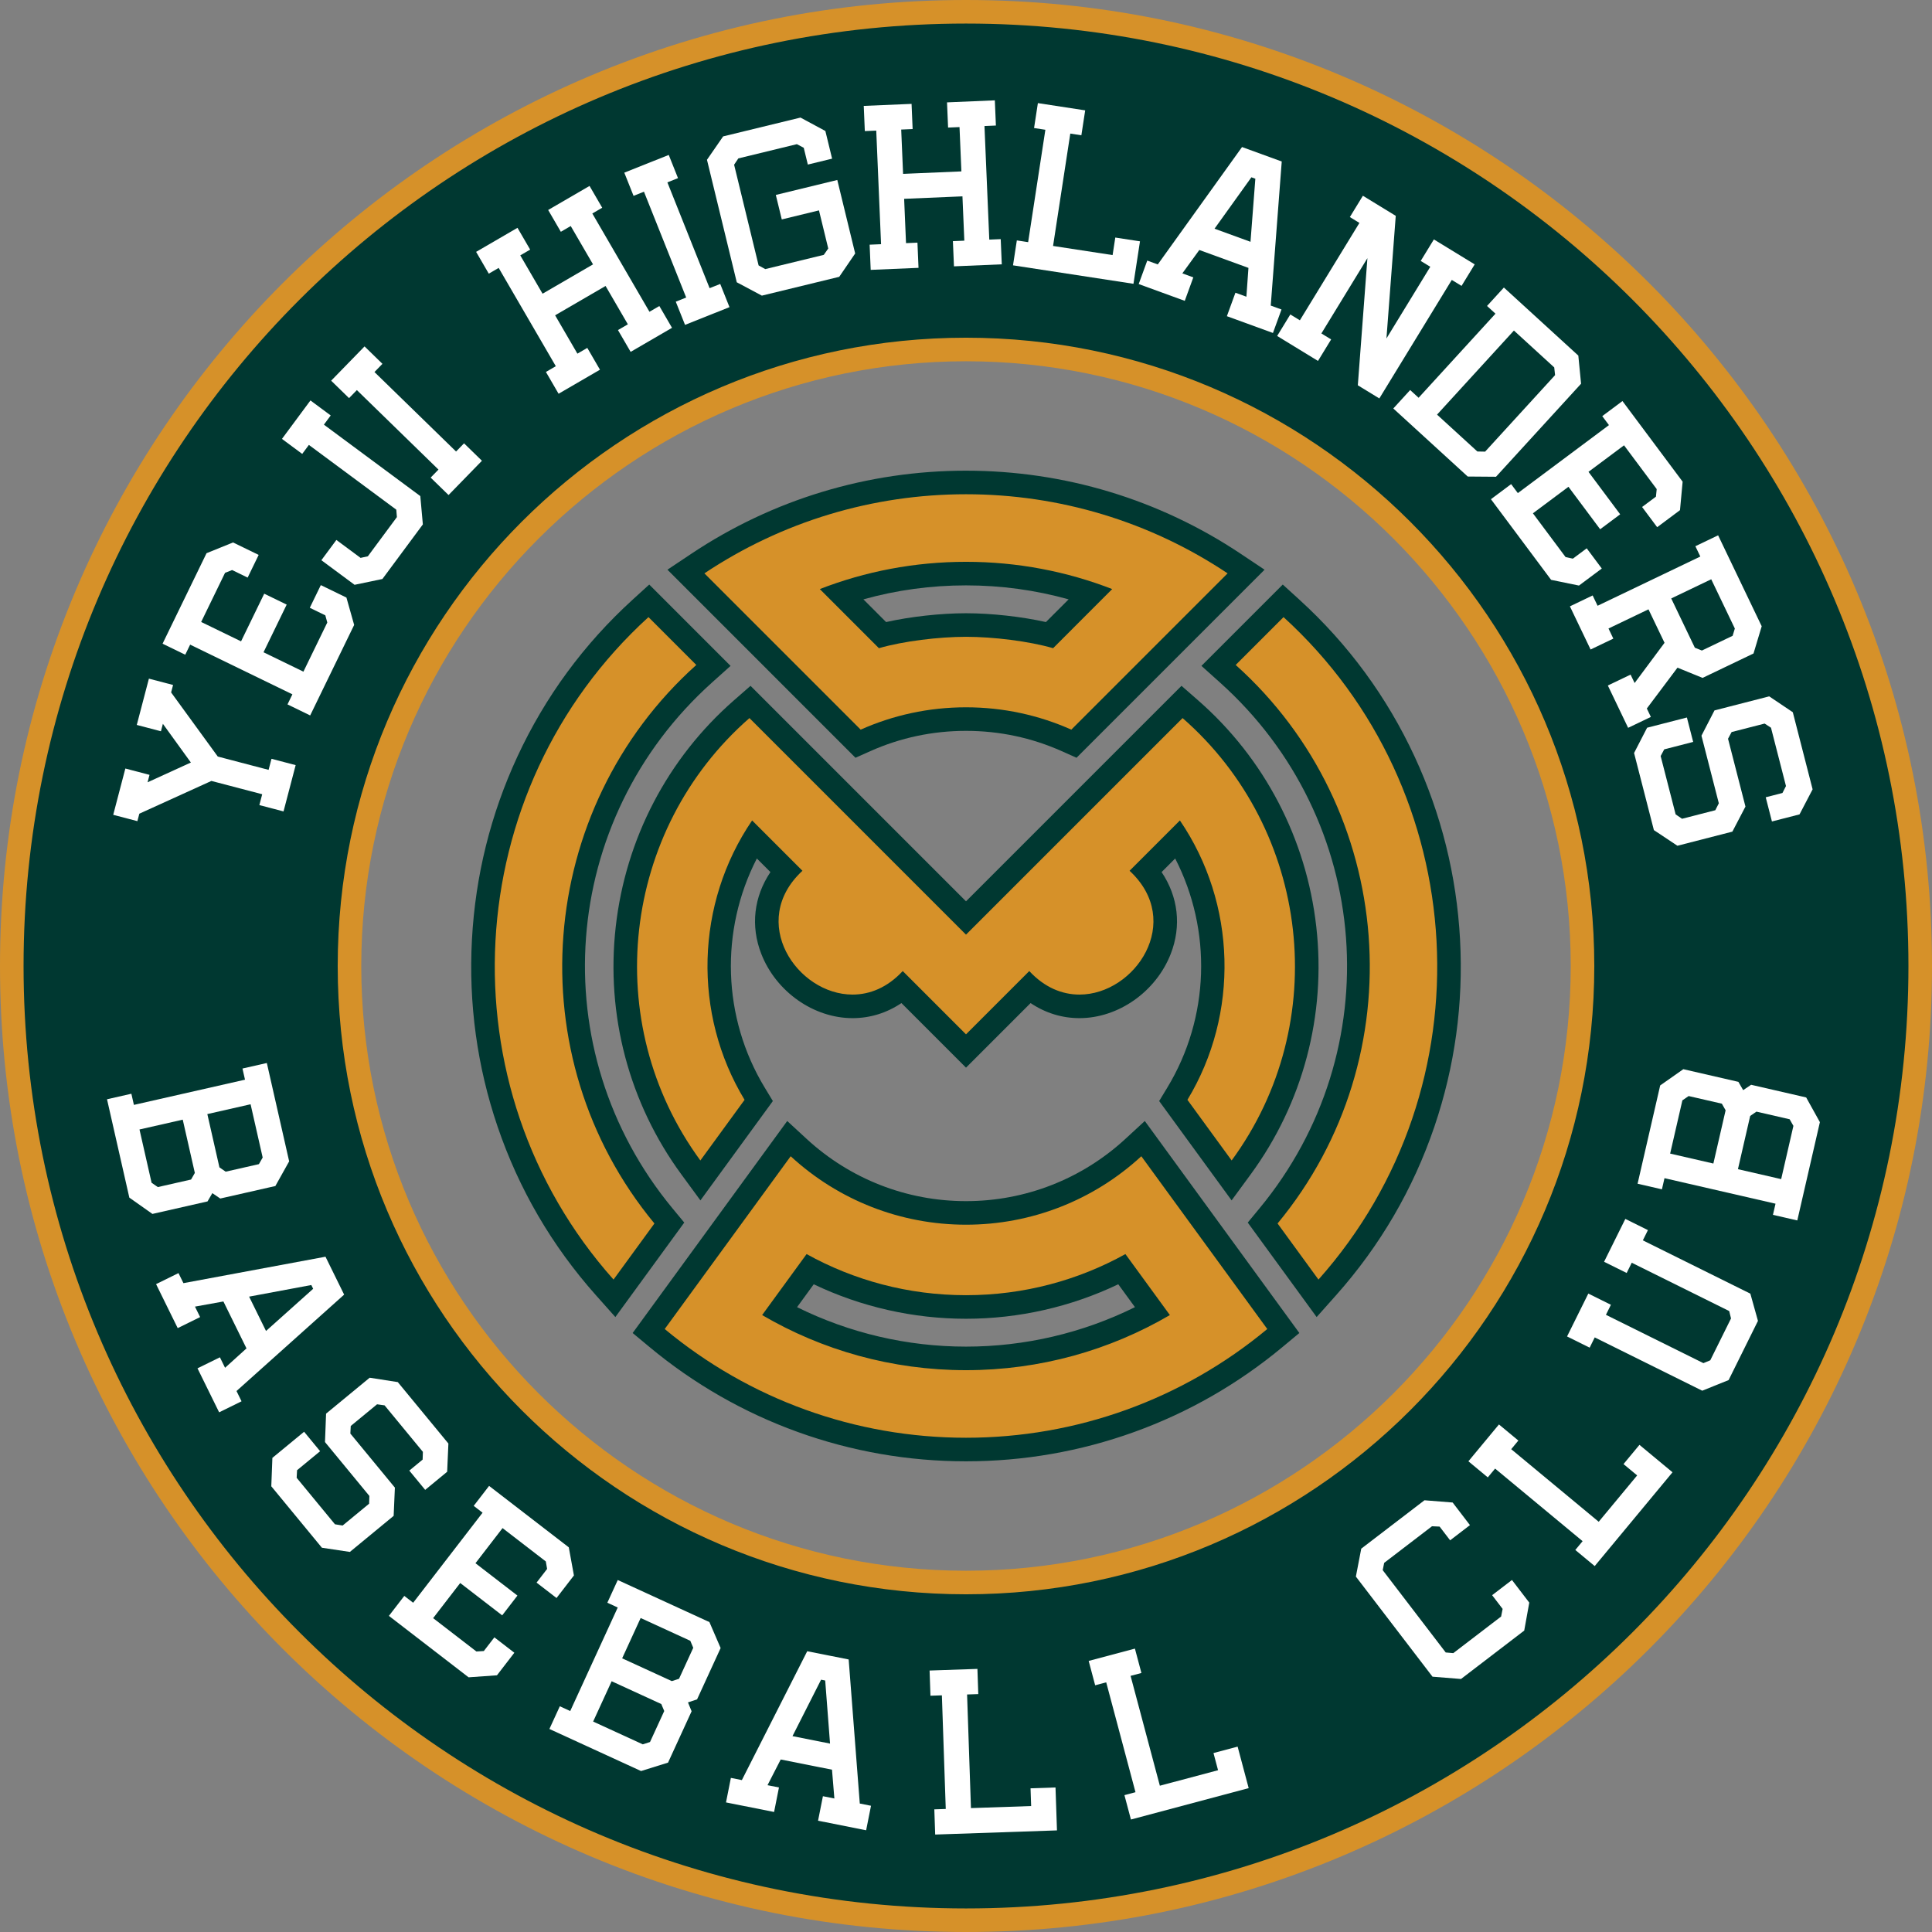 <?xml version="1.0" encoding="UTF-8"?><svg id="_레이어_2" xmlns="http://www.w3.org/2000/svg" viewBox="0 0 1200 1200"><rect x="0" y="0" width="1200" height="1200" fill="#808080" stroke="none"/><g id="_레이어_1-2"><path d="m600,1192.683c-80.009,0-157.628-15.672-230.701-46.579-70.577-29.852-133.961-72.586-188.389-127.014-54.429-54.428-97.162-117.812-127.014-188.389-30.907-73.074-46.579-150.693-46.579-230.701s15.671-157.628,46.579-230.701c29.852-70.577,72.585-133.961,127.014-188.389,54.428-54.429,117.812-97.162,188.389-127.014,73.074-30.907,150.693-46.579,230.701-46.579s157.628,15.671,230.701,46.579c70.577,29.852,133.961,72.585,188.389,127.014,54.428,54.428,97.162,117.812,127.014,188.389,30.907,73.074,46.579,150.693,46.579,230.701s-15.672,157.628-46.579,230.701c-29.852,70.577-72.586,133.961-127.014,188.389s-117.812,97.162-188.389,127.014c-73.074,30.907-150.693,46.579-230.701,46.579Zm0-975.61c-211.147,0-382.927,171.78-382.927,382.927s171.78,382.927,382.927,382.927,382.927-171.781,382.927-382.927-171.781-382.927-382.927-382.927Z" style="fill:#003831; fill-rule:evenodd;"/><path d="m600,14.634c323.289,0,585.366,262.077,585.366,585.366s-262.077,585.366-585.366,585.366S14.634,923.289,14.634,600,276.711,14.634,600,14.634m0,975.61c215.526,0,390.244-174.718,390.244-390.244s-174.718-390.244-390.244-390.244-390.244,174.718-390.244,390.244,174.718,390.244,390.244,390.244m0-990.244c-80.993,0-159.571,15.866-233.552,47.157-35.556,15.039-69.848,33.652-101.924,55.322-31.768,21.462-61.64,46.109-88.788,73.257-27.147,27.148-51.795,57.02-73.257,88.788-21.67,32.076-40.284,66.369-55.322,101.924C15.866,440.429,0,519.007,0,600s15.866,159.571,47.157,233.552c15.039,35.556,33.652,69.848,55.322,101.924,21.462,31.768,46.109,61.64,73.257,88.788,27.148,27.147,57.02,51.795,88.788,73.257,32.076,21.67,66.369,40.284,101.924,55.322,73.98,31.291,152.559,47.157,233.552,47.157s159.571-15.866,233.552-47.157c35.556-15.039,69.848-33.652,101.924-55.322,31.768-21.462,61.64-46.109,88.788-73.257,27.147-27.148,51.795-57.02,73.257-88.788,21.67-32.076,40.284-66.369,55.322-101.924,31.291-73.981,47.157-152.559,47.157-233.552s-15.866-159.571-47.157-233.552c-15.039-35.556-33.652-69.848-55.322-101.924-21.462-31.768-46.109-61.64-73.257-88.788-27.148-27.147-57.02-51.795-88.788-73.257-32.076-21.67-66.369-40.284-101.924-55.322C759.571,15.866,680.993,0,600,0h0Zm0,975.61c-207.112,0-375.61-168.498-375.61-375.61s168.498-375.61,375.61-375.61,375.61,168.498,375.61,375.61-168.498,375.61-375.61,375.61h0Z" style="fill:#d69129;"/><path d="m662.436,459.876c-19.692-8.785-40.699-13.24-62.436-13.24s-42.738,4.455-62.437,13.24l-4.596,2.05-106.929-106.936,7.419-4.952c49.371-32.951,106.96-50.367,166.543-50.367s117.178,17.417,166.543,50.368l7.419,4.952-106.93,106.936-4.596-2.051Zm-62.436-71.658c16.818,0,37.031,2.454,51.925,6.219l25.57-25.587c-24.887-8.349-50.902-12.575-77.495-12.575s-52.602,4.226-77.494,12.576l25.574,25.586c14.889-3.764,35.101-6.219,51.92-6.219Z" style="fill:#d69129; fill-rule:evenodd;"/><path d="m600,306.987c58.031,0,114.295,16.972,162.481,49.136l-97.064,97.07c-19.986-8.916-42.118-13.875-65.417-13.875s-45.425,4.959-65.417,13.875l-97.064-97.07c48.192-32.164,104.461-49.136,162.481-49.136m-54.098,95.62c14.987-4.369,37.216-7.073,54.098-7.073s39.111,2.703,54.104,7.073l36.699-36.723c-28.153-10.931-58.772-16.927-90.803-16.927s-62.644,5.996-90.803,16.927l36.705,36.723m54.098-110.255c-61.034,0-120.028,17.842-170.605,51.598l-14.839,9.904,12.615,12.616,97.064,97.07,7.117,7.117,9.192-4.1c18.756-8.365,38.76-12.606,59.457-12.606s40.706,4.241,59.455,12.605l9.193,4.101,7.118-7.118,97.064-97.07,12.614-12.615-14.838-9.904c-50.571-33.756-109.566-51.599-170.605-51.599h0Zm-63.728,79.92c20.632-5.768,41.981-8.681,63.728-8.681s43.101,2.913,63.731,8.681l-14.092,14.101c-14.932-3.347-33.769-5.473-49.638-5.473s-34.705,2.125-49.633,5.473l-14.094-14.101h0Z" style="fill:#003831;"/><path d="m784.258,759.64l3.625-4.382c83.678-101.141,72.583-249.079-25.259-336.794l-5.754-5.158,40.118-40.118,5.163,4.701c121.109,110.278,131.085,299.47,22.238,421.741l-6.032,6.776-34.1-46.765Z" style="fill:#d69129; fill-rule:evenodd;"/><path d="m797.225,383.299c117.892,107.349,128.284,291.736,21.7,411.465l-25.404-34.84c85.835-103.749,73.62-257.587-26.011-346.908l29.716-29.717m-.473-20.223l-9.875,9.875-29.716,29.717-10.928,10.928,11.507,10.316c94.905,85.083,105.669,228.579,24.505,326.683l-7.249,8.762,6.7,9.189,25.404,34.84,10.69,14.661,12.065-13.553c27.346-30.718,47.895-65.953,61.078-104.726,12.711-37.384,18.071-76.468,15.933-116.167-2.135-39.645-11.64-77.906-28.251-113.718-17.191-37.063-41.259-69.835-71.537-97.405l-10.326-9.402h0Z" style="fill:#003831;"/><path d="m429.104,725.115c-31.38-42.797-45.373-95.584-39.401-148.636,5.954-52.884,31.159-101.176,70.972-135.978l5.151-4.504,134.173,134.182,134.185-134.182,5.151,4.504c39.808,34.804,65.01,83.095,70.963,135.978,5.972,53.054-8.022,105.84-39.405,148.637l-5.917,8.069-36.227-49.683,2.524-4.166c29.459-48.627,29.341-109.753.323-158.141l-19.769,19.774c12.091,14.286,15.217,31.754,8.494,48.901-8.127,20.725-28.63,35.2-49.861,35.2-11.279,0-21.881-4.022-31.031-11.708l-39.431,39.427-39.425-39.427c-9.15,7.685-19.753,11.708-31.031,11.708-21.229,0-41.732-14.475-49.859-35.202-6.724-17.147-3.598-34.615,8.492-48.9l-19.771-19.774c-29.021,48.387-29.142,109.513.318,158.142l2.524,4.166-36.227,49.684-5.917-8.071Z" style="fill:#d69129; fill-rule:evenodd;"/><path d="m734.521,446.01c79.292,69.323,93.239,189.187,30.474,274.779l-27.461-37.661c32.345-53.392,30.498-121.945-4.679-173.538l-31.256,31.262c34.068,31.571,3.363,76.901-31.137,76.901-10.619,0-21.6-4.297-31.159-14.612l-39.303,39.3-39.297-39.3c-9.561,10.317-20.538,14.612-31.159,14.612-34.496,0-65.202-45.333-31.137-76.901l-31.256-31.262c-35.183,51.593-37.029,120.146-4.685,173.538l-27.461,37.661c-62.759-85.592-48.817-205.456,30.486-274.779l134.509,134.518,134.521-134.518m-.671-20.025l-9.677,9.677-124.172,124.17-124.161-124.169-9.676-9.677-10.303,9.007c-41.192,36.008-67.269,85.965-73.427,140.669-6.178,54.883,8.301,109.497,40.771,153.781l11.835,16.14,11.792-16.171,27.461-37.661,5.74-7.872-5.048-8.333c-26.4-43.578-27.852-97.696-4.898-142.323l8.438,8.439c-10.275,15.283-12.469,33.486-5.649,50.878,9.2,23.462,32.503,39.848,56.67,39.848,10.875,0,21.165-3.199,30.35-9.358l29.758,29.76,10.348,10.348,10.348-10.348,29.763-29.761c9.185,6.159,19.476,9.359,30.351,9.359,24.169,0,47.473-16.385,56.673-39.846,6.82-17.392,4.625-35.596-5.651-50.88l8.436-8.438c22.951,44.629,21.496,98.746-4.903,142.322l-5.048,8.333,5.74,7.872,27.461,37.661,11.791,16.171,11.835-16.139c32.472-44.282,46.953-98.896,40.775-153.781-6.157-54.703-32.231-104.66-73.418-140.669l-10.303-9.008h0Z" style="fill:#003831;"/><path d="m600,900.33c-69.972,0-138.091-24.583-191.81-69.221l-5.282-4.389,87.121-119.502,6.036,5.566c28.384,26.17,65.295,40.583,103.934,40.583s75.556-14.413,103.941-40.583l6.037-5.566,87.114,119.502-5.282,4.389c-53.719,44.638-121.838,69.221-191.809,69.221Zm-115.865-85.857c35.419,19.16,75.303,29.252,115.865,29.252s80.452-10.092,115.871-29.252l-19.017-26.088c-29.792,15.326-63.138,23.399-96.854,23.399s-67.062-8.073-96.848-23.398l-19.017,26.087Z" style="fill:#d69129; fill-rule:evenodd;"/><path d="m708.9,718.163l78.233,107.318c-52.673,43.769-118.487,67.531-187.133,67.531s-134.46-23.762-187.134-67.531l78.24-107.318c29.735,27.416,68.376,42.521,108.894,42.521s79.166-15.105,108.9-42.521m-108.9,86.304c-35.917,0-69.681-9.268-99.013-25.534l-27.611,37.878c37.168,21.757,80.447,34.23,126.624,34.23s89.462-12.474,126.63-34.23l-27.612-37.878c-29.337,16.266-63.095,25.534-99.018,25.534m111.053-108.194l-12.072,11.131c-27.029,24.921-62.181,38.646-98.98,38.646s-71.945-13.725-98.974-38.646l-12.072-11.131-9.673,13.268-78.24,107.318-8.091,11.099,10.564,8.778c27.524,22.871,58.466,40.598,91.966,52.688,33.502,12.091,68.667,18.221,104.52,18.221s71.025-6.131,104.525-18.221c33.496-12.089,64.436-29.816,91.961-52.688l10.563-8.778-8.09-11.098-78.233-107.318-9.673-13.269h0Zm-111.053,122.829c32.771,0,65.207-7.375,94.576-21.419l10.362,14.214c-32.448,16.075-68.407,24.511-104.938,24.511s-72.484-8.435-104.932-24.511l10.361-14.214c29.365,14.044,61.797,21.418,94.571,21.418h0Z" style="fill:#003831;"/><path d="m375.61,799.629c-108.849-122.266-98.871-311.457,22.244-421.741l5.163-4.702,40.111,40.119-5.753,5.158c-97.839,87.712-108.933,235.65-25.258,336.795l3.624,4.381-34.099,46.765-6.032-6.776Z" style="fill:#d69129; fill-rule:evenodd;"/><path d="m402.78,383.299l29.71,29.717c-99.632,89.321-111.841,243.159-26.012,346.908l-25.404,34.84c-106.591-119.728-96.186-304.116,21.705-411.465m.474-20.224l-10.327,9.403c-30.278,27.57-54.347,60.342-71.539,97.405-16.612,35.813-26.118,74.073-28.255,113.718-2.139,39.699,3.221,78.783,15.931,116.167,13.183,38.773,33.733,74.008,61.08,104.726l12.065,13.552,10.69-14.661,25.404-34.84,6.7-9.188-7.249-8.762c-81.162-98.106-70.398-241.603,24.504-326.683l11.506-10.315-10.926-10.928-29.71-29.717-9.875-9.877h0Z" style="fill:#003831;"/><path d="m165.737,660.246l13.862,61.087-8.565,15.326-34.22,7.766-4.922-3.344-2.997,5.141-34.22,7.766-14.342-10.127-13.863-61.087,15.13-3.434,1.572,6.929,69.005-15.66-1.572-6.929,15.13-3.434Zm-67.708,77.07l20.645-4.685,2.341-4.1-7.509-33.089-26.867,6.097,7.509,33.089,3.881,2.688Zm42.139-9.562l20.645-4.685,2.341-4.101-7.509-33.088-26.867,6.097,7.509,33.089,3.881,2.688Z" style="fill:#fff;"/><path d="m213.749,804.118l-66.854,59.877,3.137,6.375-13.921,6.85-13.442-27.322,13.921-6.85,3.2,6.506,13.307-12.041-14.338-29.144-17.659,3.193,3.2,6.505-13.921,6.849-13.442-27.322,13.921-6.849,3.073,6.245,88.233-16.422,11.585,23.55Zm-59.019,1.241l10.498,21.337,29.285-26.204-1.152-2.342-38.63,7.209Z" style="fill:#fff;"/><path d="m278.507,896.599l-.767,17.54-13.653,11.248-9.865-11.975,8.281-6.822.157-4.826-23.788-28.874-4.675-.657-16.339,13.461-.249,4.715,27.66,33.573-.767,17.54-27.195,22.404-17.363-2.604-31.44-38.162.675-17.652,19.696-16.227,9.958,12.086-14.325,11.802-.249,4.715,23.788,28.873,4.767.77,16.451-13.554.157-4.826-27.568-33.462.675-17.651,6.938-5.717,20.144-16.596,17.455,2.716,31.44,38.162Z" style="fill:#fff;"/><path d="m353.282,961.067l3.191,17.473-10.8,14.011-12.403-9.562,6.551-8.498-.809-4.65-26.873-20.715-16.82,21.819,26.069,20.095-9.472,12.288-26.069-20.095-16.82,21.819,26.873,20.715,4.615-.287,6.551-8.498,12.403,9.561-10.8,14.011-17.621,1.246-49.496-38.154,9.561-12.402,5.512,4.249,43.112-55.928-5.512-4.249,9.561-12.402,49.497,38.154Z" style="fill:#fff;"/><path d="m383.704,981.383l56.931,26.127,6.962,16.117-14.636,31.893-5.647,1.875,2.26,5.505-14.636,31.892-16.759,5.231-56.931-26.127,6.471-14.101,6.458,2.963,29.514-64.311-6.458-2.964,6.471-14.101Zm20.037,100.611l8.83-19.24-1.832-4.352-30.838-14.151-11.491,25.039,30.837,14.152,4.494-1.448Zm18.022-39.271l8.83-19.241-1.833-4.351-30.837-14.152-11.491,25.039,30.838,14.152,4.493-1.447Z" style="fill:#fff;"/><path d="m527.123,1030.725l6.906,89.482,6.969,1.385-3.024,15.218-29.866-5.936,3.024-15.217,7.111,1.413-1.473-17.886-31.857-6.33-8.199,15.963,7.111,1.413-3.024,15.218-29.866-5.936,3.024-15.217,6.827,1.356,40.595-80.043,25.742,5.115Zm-34.891,47.618l23.324,4.635-3.005-39.183-2.56-.509-17.758,35.057Z" style="fill:#fff;"/><path d="m655.975,1121.241l.533,15.65-75.646,2.58-.534-15.651,7.101-.242-2.406-70.574-7.101.242-.534-15.65,29.708-1.014.534,15.651-6.956.237,2.406,70.574,37.389-1.275-.376-11.014,15.506-.528.376,11.014Z" style="fill:#fff;"/><path d="m771.546,1095.512l4.032,15.132-73.139,19.487-4.032-15.132,6.866-1.829-18.181-68.235-6.865,1.829-4.032-15.132,28.724-7.652,4.031,15.132-6.726,1.792,18.181,68.234,36.148-9.632-2.837-10.648,14.992-3.994,2.837,10.648Z" style="fill:#fff;"/><path d="m884.76,931.845l17.502,1.394,10.753,14.047-12.32,9.431-6.521-8.52-4.729-.215-29.706,22.739-.912,4.533,39.133,51.121,4.703.418,29.705-22.739.939-4.736-6.522-8.521,12.32-9.431,10.753,14.047-3.136,17.373-39.262,30.056-17.705-1.421-47.595-62.175,3.339-17.347,39.262-30.055Z" style="fill:#fff;"/><path d="m1026.774,904.46l12.053,9.998-48.324,58.256-12.053-9.998,4.536-5.469-54.351-45.084-4.536,5.469-12.053-9.998,18.978-22.879,12.054,9.998-4.444,5.357,54.351,45.084,23.884-28.793-8.481-7.036,9.905-11.941,8.482,7.036Z" style="fill:#fff;"/><path d="m996.32,783.72l13.203-26.632,14.03,6.956-3.155,6.365,66.774,33.104,4.727,16.908-18.227,36.766-16.384,6.604-66.774-33.104-3.156,6.366-14.03-6.956,13.203-26.632,14.03,6.955-3.092,6.236,60.539,30.013,4.274-1.766.064-.13,12.752-25.723.064-.13-1.118-4.601-60.539-30.013-3.156,6.366-14.03-6.956Z" style="fill:#fff;"/><path d="m1017.135,735.229l14.036-61.048,14.37-10.086,34.197,7.862,2.982,5.148,4.932-3.329,34.197,7.862,8.522,15.35-14.035,61.048-15.121-3.477,1.593-6.925-68.961-15.854-1.593,6.924-15.12-3.476Zm52.345-49.711l-20.632-4.743-3.889,2.677-7.603,33.067,26.85,6.173,7.603-33.067-2.329-4.106Zm42.111,9.683l-20.632-4.744-3.889,2.677-7.603,33.067,26.85,6.173,7.603-33.067-2.329-4.105Z" style="fill:#fff;"/><path d="m84.955,450.271l7.536-28.754,15.008,3.933-1.213,4.629,28.986,39.824,31.559,8.271,1.801-6.873,15.008,3.934-7.536,28.754-15.008-3.933,1.765-6.733-31.56-8.271-44.755,20.349-1.213,4.629-15.008-3.933,7.536-28.754,15.008,3.934-1.213,4.628,26.903-12.286-17.383-24.042-1.213,4.629-15.008-3.934Z" style="fill:#fff;"/><path d="m128.292,343.603l16.461-6.671,15.911,7.732-6.845,14.085-9.651-4.69-4.39,1.736-14.831,30.517,24.779,12.042,14.387-29.604,13.954,6.781-14.386,29.604,24.779,12.042,14.831-30.518-1.218-4.461-9.651-4.689,6.845-14.085,15.911,7.732,4.796,17.001-27.315,56.209-14.085-6.845,3.042-6.26-63.513-30.865-3.042,6.26-14.085-6.845,27.315-56.209Z" style="fill:#fff;"/><path d="m175.131,272.608l17.697-23.883,12.582,9.324-4.23,5.708,59.881,44.373,1.581,17.594-25.122,33.901-17.292,3.609-20.621-15.28,9.324-12.582,15.028,11.137,4.519-.983,18.042-24.349-.375-4.609-54.289-40.229-4.144,5.592-12.582-9.324Z" style="fill:#fff;"/><path d="m205.687,236.451l20.742-21.292,11.113,10.826-4.958,5.089,50.686,49.375,4.958-5.089,11.113,10.826-20.742,21.292-11.114-10.826,4.857-4.985-50.686-49.375-4.856,4.985-11.114-10.826Z" style="fill:#fff;"/><path d="m340.475,130.426l25.698-14.938,7.87,13.539-6.143,3.571,35.489,61.049,6.143-3.571,7.87,13.539-25.698,14.939-7.87-13.539,6.143-3.571-13.846-23.818-31.339,18.218,13.846,23.818,6.143-3.571,7.87,13.539-25.699,14.938-7.87-13.539,6.143-3.571-35.489-61.049-6.143,3.571-7.87-13.539,25.698-14.939,7.871,13.539-6.143,3.571,13.846,23.818,31.339-18.218-13.846-23.818-6.143,3.571-7.87-13.539Z" style="fill:#fff;"/><path d="m387.763,107.244l27.608-11.016,5.75,14.41-6.599,2.633,26.223,65.722,6.599-2.633,5.75,14.41-27.608,11.016-5.75-14.41,6.464-2.58-26.223-65.722-6.464,2.579-5.75-14.41Z" style="fill:#fff;"/><path d="m497.197,73.029l15.456,8.328,4.181,17.189-15.075,3.667-2.536-10.426-4.276-2.243-36.35,8.843-2.627,3.922,15.217,62.556,4.135,2.277,36.35-8.842,2.769-3.957-5.758-23.67-23.106,5.621-3.702-15.216,38.182-9.288,11.104,45.649-9.904,14.497-48.044,11.687-15.597-8.293-18.507-76.081,10.045-14.531,48.044-11.687Z" style="fill:#fff;"/><path d="m588.212,63.585l29.698-1.258.662,15.646-7.098.301,2.988,70.552,7.1-.301.662,15.646-29.698,1.258-.663-15.646,7.099-.301-1.166-27.525-36.218,1.535,1.166,27.525,7.099-.3.663,15.646-29.698,1.258-.663-15.646,7.099-.301-2.989-70.552-7.099.301-.663-15.646,29.699-1.258.663,15.646-7.099.301,1.166,27.525,36.218-1.534-1.166-27.525-7.099.301-.663-15.646Z" style="fill:#fff;"/><path d="m706.389,160.793l-2.373,15.479-74.815-11.469,2.373-15.479,7.022,1.077,10.7-69.8-7.022-1.077,2.373-15.479,29.382,4.504-2.373,15.479-6.88-1.055-10.7,69.799,36.978,5.669,1.67-10.893,15.336,2.351-1.67,10.893Z" style="fill:#fff;"/><path d="m796.111,100.312l-6.828,89.488,6.676,2.432-5.311,14.578-28.61-10.422,5.311-14.578,6.812,2.482,1.274-17.9-30.519-11.118-10.538,14.525,6.812,2.481-5.312,14.578-28.61-10.423,5.311-14.578,6.54,2.382,52.333-72.912,24.659,8.983Zm-41.747,41.736l22.343,8.14,3.009-39.182-2.452-.893-22.899,31.936Z" style="fill:#fff;"/><path d="m890.602,148.708l25.36,15.504-8.168,13.361-6.062-3.706-45.001,73.608-13.361-8.168,5.953-78.957-28.589,46.763,6.062,3.706-8.168,13.361-25.361-15.505,8.169-13.361,5.938,3.63,36.985-60.495-5.938-3.63,8.093-13.237,20.412,12.479-5.781,76.173,27.229-44.536-5.938-3.63,8.169-13.361Z" style="fill:#fff;"/><path d="m934.095,178.594l46.229,42.269,1.706,17.474-52.837,57.786-17.557-.138-46.229-42.27,10.47-11.45,5.243,4.794,47.749-52.221-5.244-4.794,10.47-11.45Zm-11.656,101.923l43.443-47.513-.522-4.8-25.04-22.896-47.749,52.221,25.041,22.896,4.827.092Z" style="fill:#fff;"/><path d="m1045.111,299.182l-1.638,17.686-14.177,10.58-9.366-12.551,8.6-6.417.476-4.697-20.293-27.193-22.08,16.477,19.686,26.379-12.434,9.279-19.686-26.379-22.08,16.477,20.293,27.193,4.521.968,8.6-6.417,9.365,12.551-14.177,10.58-17.305-3.551-37.377-50.086,12.551-9.366,4.162,5.578,56.594-42.233-4.162-5.578,12.551-9.366,37.376,50.086Z" style="fill:#fff;"/><path d="m1041.913,414.701l-19.038,25.364,2.507,5.23-14.122,6.768-12.596-26.282,14.122-6.769,2.507,5.23,18.577-24.983-8.085-16.868-1.88-3.923-24.844,11.907,3.008,6.276-14.122,6.768-12.847-26.805,14.122-6.769,3.07,6.407,63.81-30.582-3.07-6.407,14.122-6.768,27.072,56.487-5.082,16.907-31.643,15.166-15.589-6.357Zm20.958-54.906l-24.844,11.907,14.664,30.597,4.381,1.76,19.091-9.15,1.373-4.517-14.665-30.598Z" style="fill:#fff;"/><path d="m1125.846,490.265l-8.129,15.562-17.134,4.401-3.86-15.027,10.393-2.669,2.188-4.305-9.307-36.234-3.956-2.577-20.504,5.267-2.225,4.164,10.823,42.132-8.129,15.562-34.127,8.766-14.623-9.717-12.302-47.89,8.093-15.703,24.718-6.349,3.896,15.167-17.977,4.618-2.224,4.165,9.308,36.233,3.991,2.717,20.645-5.303,2.188-4.305-10.787-41.992,8.093-15.702,8.707-2.237,25.279-6.494,14.659,9.858,12.302,47.891Z" style="fill:#fff;"/></g></svg>